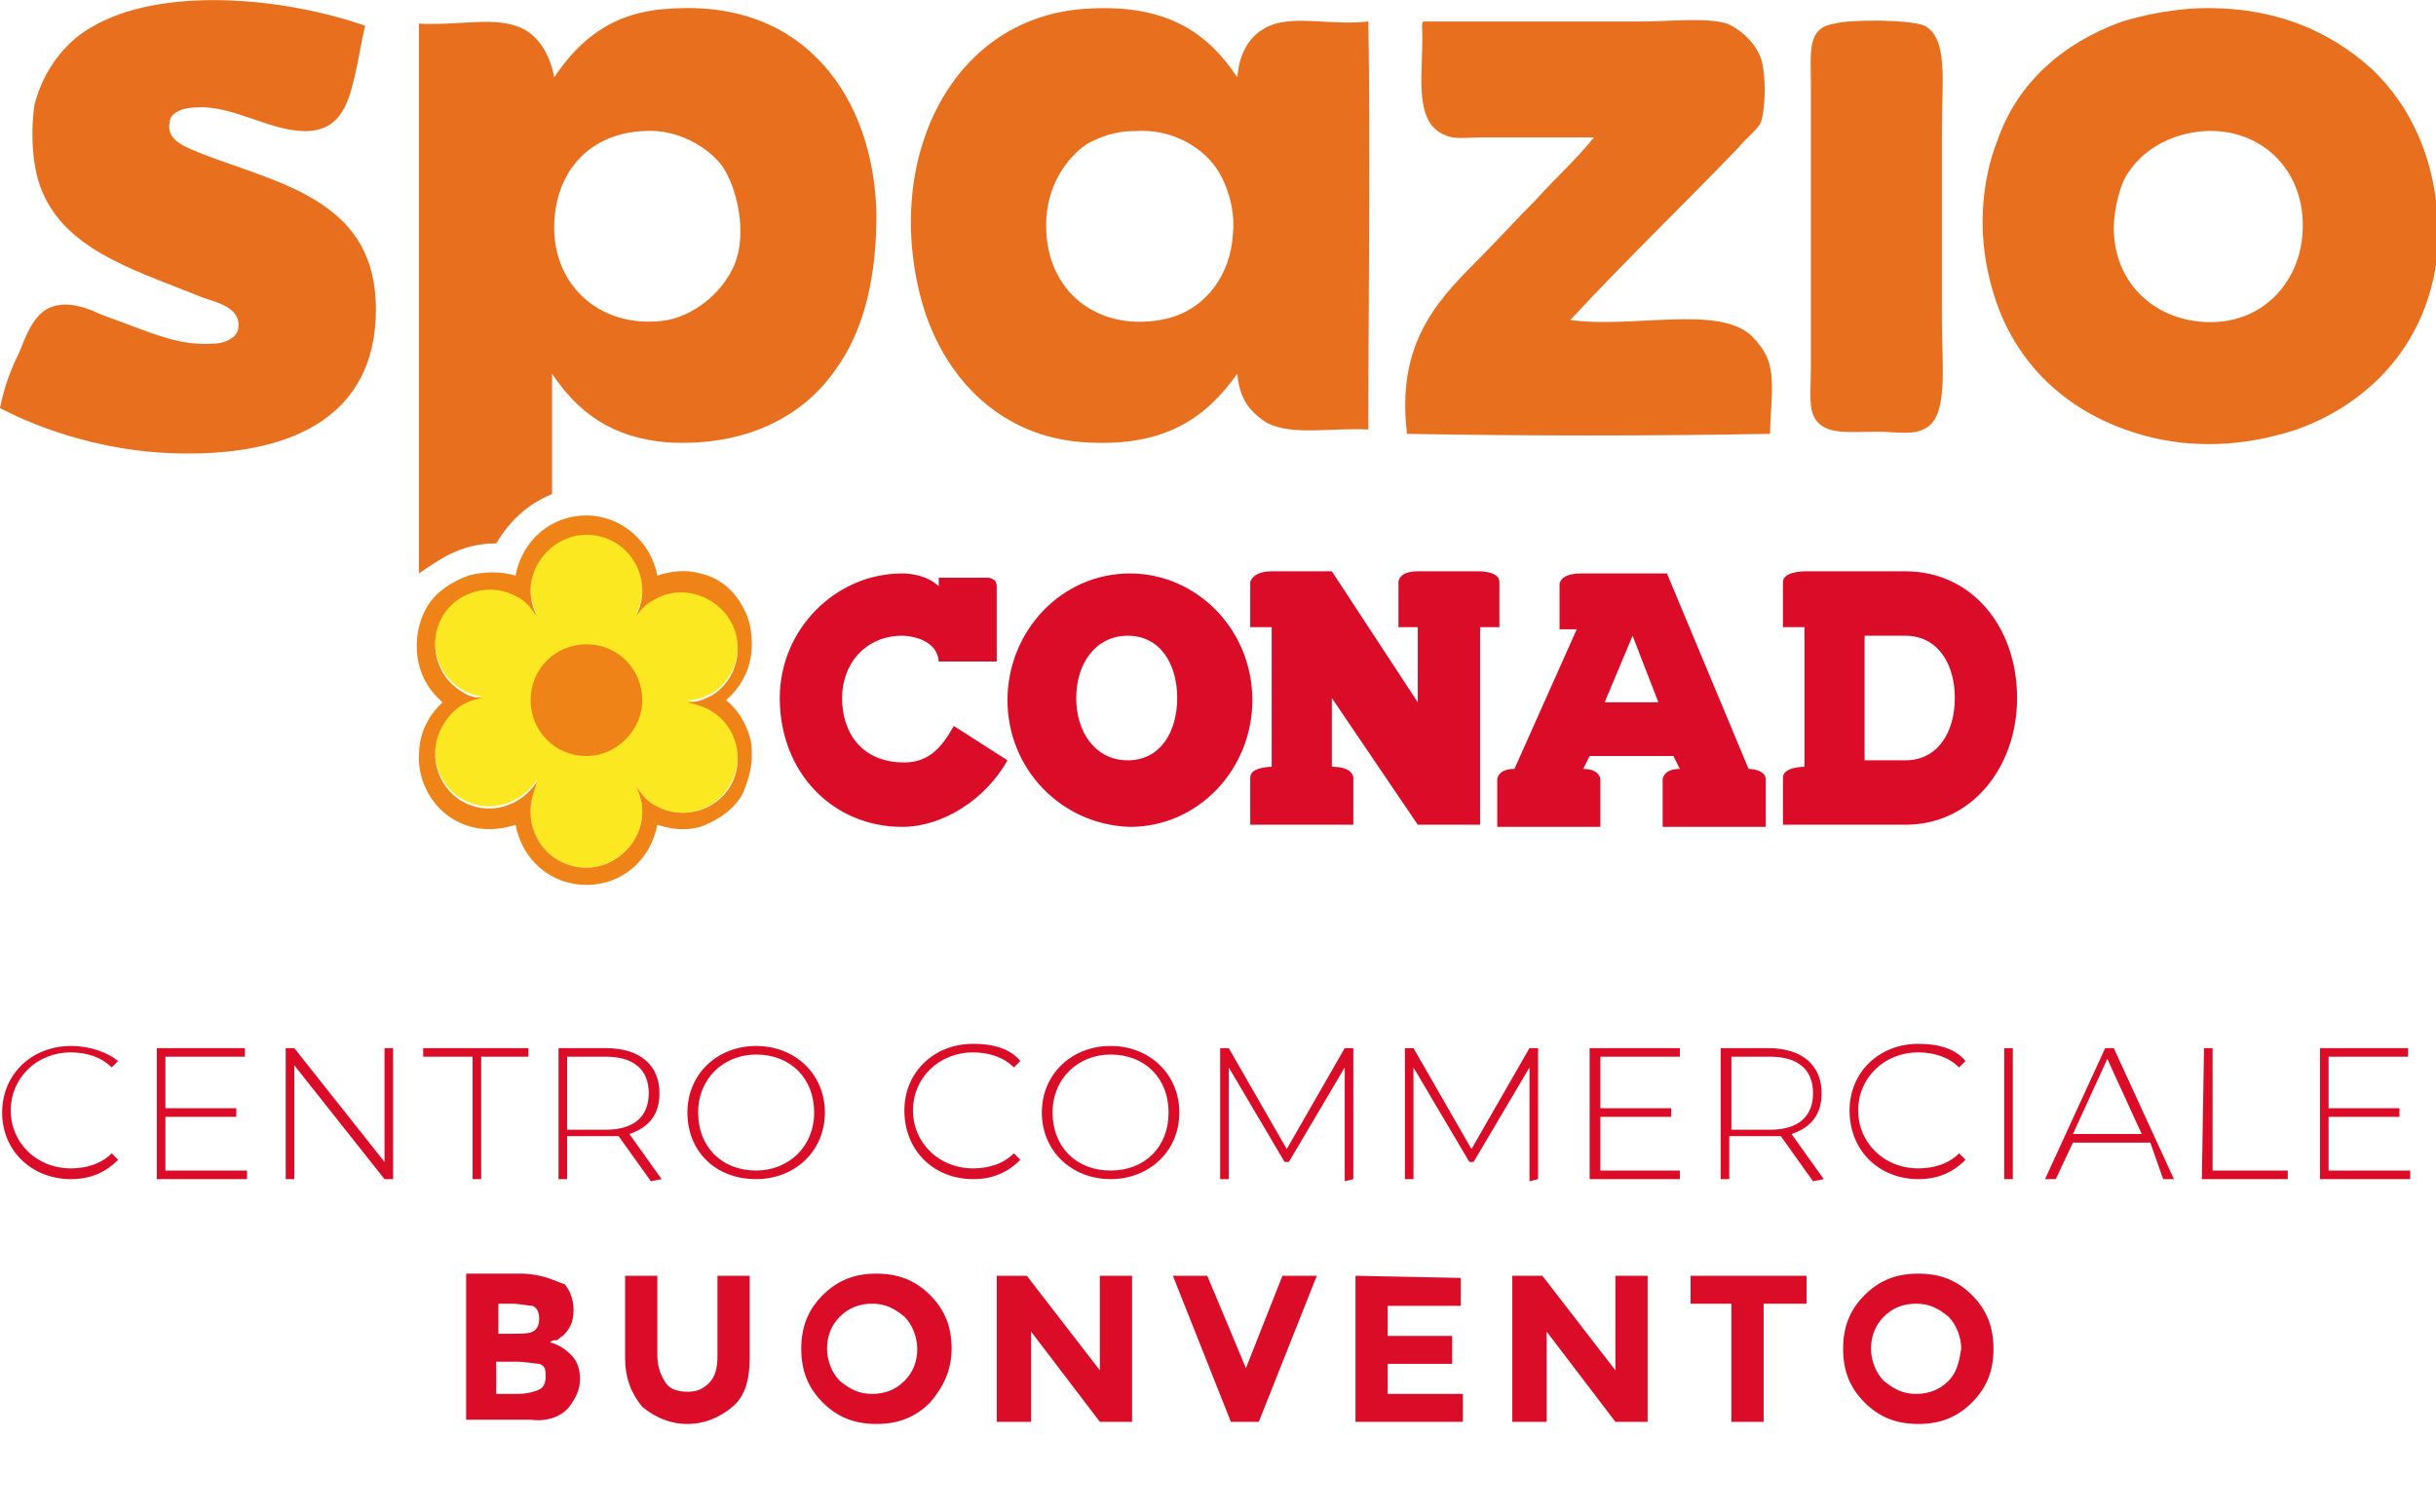 <?xml version="1.0" encoding="UTF-8"?> <svg xmlns="http://www.w3.org/2000/svg" xmlns:xlink="http://www.w3.org/1999/xlink" version="1.1" id="Livello_1" x="0px" y="0px" viewBox="0 0 113.4 70.4" style="enable-background:new 0 0 113.4 70.4;" xml:space="preserve"> <style type="text/css"> .st0{fill:#E76F1E;} .st1{fill:#FCE821;} .st2{fill:#DB0C28;} .st3{fill:#EF8317;} </style> <path class="st0" d="M4.2,1.3C3,2,2,3.3,1.6,4.9C1.4,6.4,1.5,8.2,2.2,9.4c1.3,2.4,4.4,3.3,7.1,4.4c0.4,0.2,1.9,0.4,1.8,1.4 c0,0.5-0.6,0.8-1.2,0.8c-1.4,0.1-2.6-0.4-3.7-0.8c-0.5-0.2-1.1-0.4-1.6-0.6c-0.4-0.2-1.2-0.5-1.8-0.4c-1.1,0.1-1.5,1.2-1.9,2.2 C0.5,17.2,0.2,18,0,19c2.1,1.1,5,2,8,2.1c5.4,0.2,9.5-1.6,9.5-6.7c0-5-4.3-5.8-8-7.2C8.8,6.9,7.7,6.6,7.9,5.7C7.9,5.3,8.4,5,9.2,5 c1.7-0.1,3.5,1.2,5.2,1.1c1.4-0.1,1.8-1.2,2.1-2.5C16.7,2.8,16.8,2,17,1.2C13.3-0.1,7.5-0.7,4.2,1.3"></path> <path class="st0" d="M66.2,1.2c0.1,2.1-0.5,4.5,1.1,5.1c0.4,0.2,1.1,0.1,1.6,0.1h5.3c-0.8,1-1.8,1.9-2.7,2.9 c-0.9,0.9-1.8,1.9-2.8,2.9c-1.9,1.9-3.7,3.9-3.2,8c5.5,0.1,11.4,0.1,16.9,0c0-1,0.2-2.2,0-3.1c-0.1-0.6-0.5-1.1-0.9-1.5 c-1.6-1.4-5.5-0.3-8.4-0.7c2.5-2.7,5.2-5.3,7.8-8c0.4-0.5,1-0.9,1.1-1.3c0.2-0.7,0.2-2.1,0-2.8s-0.9-1.4-1.6-1.7 c-1-0.3-2.6-0.1-4-0.1H66.3C66.2,1,66.2,1.1,66.2,1.2"></path> <path class="st0" d="M84.3,4v13.2c0,0.8-0.1,1.6,0.1,2.1c0.4,1,1.6,0.8,3,0.8c0.9,0,1.7,0.2,2.3-0.2c1-0.6,0.7-3,0.7-4.9V6 c0-2.2,0.3-4.2-0.8-4.8c-0.7-0.3-3.5-0.3-4.2-0.1C84.1,1.3,84.3,2.4,84.3,4"></path> <path class="st0" d="M40.8,10c-0.1-5.4-3.3-10-9.5-9.6c-2.7,0.1-4.3,1.4-5.5,3.2C25.6,2.5,25,1.5,24,1.2c-1.2-0.4-2.8,0-4.5-0.1 v25.6c0.9-0.6,1.9-1.4,3.6-1.4c0.6-1,1.4-1.8,2.6-2.3c0-1.8,0-3.9,0-5.6c1.2,1.8,2.8,3,5.4,3.2c3.6,0.2,6.3-1.2,7.8-3.4 C40.3,15.3,40.8,12.7,40.8,10 M34.2,12.3c-0.5,1.2-1.7,2.3-3.1,2.6c-3,0.5-5.4-1.5-5.3-4.5c0.1-2.5,1.7-4.2,4.2-4.3 c1.5-0.1,2.9,0.7,3.6,1.6C34.3,8.7,34.8,10.8,34.2,12.3"></path> <path class="st0" d="M63.7,1c-1.7,0.2-3.4-0.3-4.6,0.2c-0.9,0.4-1.4,1.2-1.5,2.4c-1.4-2.1-3.3-3.4-6.9-3.2c-6.4,0.3-9.6,7-7.8,13.6 c1,3.6,3.7,6.4,7.7,6.6c3.6,0.2,5.5-1.1,7-3.2c0.1,1.2,0.6,1.8,1.4,2.3c1.2,0.6,3,0.2,4.7,0.3C63.7,13.7,63.8,7.3,63.7,1 M57.4,10.8 c-0.1,2.2-1.5,3.8-3.4,4.1c-2.9,0.5-5.3-1.3-5.3-4.4c0-1.8,0.9-3.1,1.9-3.8c0.6-0.3,1.2-0.6,2.3-0.6c1.6-0.1,3,0.7,3.7,1.7 C57.1,8.5,57.5,9.7,57.4,10.8"></path> <path class="st0" d="M110.4,3.2c-2-1.8-4.7-3-8.4-2.8c-1.2,0.1-2.2,0.3-3.2,0.6C96,2,93.9,3.9,93,6.5c-0.8,2-0.9,4.4-0.4,6.4 c0.9,4,3.8,6.6,7.7,7.5c2.2,0.5,4.5,0.3,6.6-0.4c3.4-1.2,6.3-4.1,6.6-8.6C113.6,7.6,112.2,4.9,110.4,3.2 M101.9,14.9 c-2-0.4-3.5-2-3.5-4.3c0-0.8,0.3-2.1,0.7-2.6c0.6-0.9,1.8-1.8,3.6-1.9c2.5-0.1,4.5,1.7,4.5,4.4C107.2,13.3,105,15.5,101.9,14.9"></path> <path class="st1" d="M24.7,37.8c0,1.4,1.1,2.6,2.6,2.6c1.4,0,2.6-1.2,2.6-2.6c0-0.4-0.1-0.8-0.3-1.2c0.3,0.4,0.5,0.7,0.9,0.9 c1.2,0.7,2.8,0.3,3.5-1c0.7-1.2,0.3-2.8-0.9-3.5c-0.3-0.2-0.7-0.3-1.1-0.4c0.4,0,0.7-0.1,1.1-0.3c1.2-0.7,1.6-2.3,0.9-3.5 c-0.7-1.2-2.3-1.7-3.5-1c-0.4,0.2-0.6,0.4-0.9,0.8c0.2-0.4,0.3-0.8,0.3-1.2c0-1.4-1.1-2.6-2.6-2.6c-1.4,0-2.6,1.2-2.6,2.6 c0,0.4,0.1,0.8,0.3,1.2c-0.3-0.4-0.5-0.7-0.9-0.9c-1.2-0.7-2.8-0.3-3.5,0.9c-0.7,1.2-0.3,2.8,0.9,3.5c0.3,0.2,0.6,0.3,1,0.3 c-0.9,0.1-1.5,0.6-1.9,1.3c-0.7,1.2-0.3,2.8,0.9,3.5c1.2,0.7,2.7,0.3,3.5-0.9C24.8,37,24.7,37.3,24.7,37.8"></path> <path class="st2" d="M50.1,32.5c0,1.6,0.9,2.9,2.4,2.9s2.3-1.3,2.3-2.9c0-1.6-0.8-2.9-2.3-2.9S50.1,30.9,50.1,32.5 M46.9,32.6 c0-3.2,2.5-5.9,5.7-5.9c3.1,0,5.7,2.6,5.7,5.9c0,3.2-2.5,5.9-5.7,5.9C49.4,38.4,46.9,35.8,46.9,32.6"></path> <path class="st2" d="M66,38.4l-4-5.9v3.2c1,0,1,0.5,1,0.5v2.2h-4.8v-2.2c0-0.5,1-0.5,1-0.5v-6.5h-1v-2.1c0,0,0.1-0.5,1-0.5H62l4,6.1 v-3.5h-0.9v-2.1c0,0,0-0.5,0.9-0.5h2.9c0,0,0.9,0,0.9,0.5s0,2.1,0,2.1h-0.9v9.2H66z"></path> <path class="st2" d="M74.7,32.7h2.5L76,29.6L74.7,32.7z M78.2,35.8l-0.3-0.6H74l-0.3,0.6c0.8,0,0.8,0.5,0.8,0.5v2.2h-4.8v-2.2 c0,0,0-0.5,0.8-0.5l2.9-6.5h-0.8v-2.1c0,0,0-0.5,1-0.5h4l3.8,9.1c0,0,0.8,0,0.8,0.5v2.2h-4.8v-2.2C77.4,36.3,77.4,35.8,78.2,35.8"></path> <path class="st2" d="M86.8,35.4h1.9c1.5,0,2.3-1.3,2.3-2.9c0-1.6-0.8-2.9-2.3-2.9h-1.9V35.4z M83,38.4v-2.2c0-0.5,1-0.5,1-0.5v-6.5 h-1v-2.1c0-0.5,1-0.5,1-0.5h4.7c3.1,0,5.2,2.6,5.2,5.9c0,3.2-2.1,5.9-5.2,5.9H83z"></path> <path class="st2" d="M44.4,33.8c-0.5,0.9-1.1,1.7-2.3,1.7c-2,0-2.9-1.4-2.9-3s1.1-2.9,2.8-2.9c0,0,1.6,0,1.7,1.2h2.7c0,0,0-3,0-3.5 c0-0.4-0.4-0.4-0.4-0.4h-2.3v0.4c-0.5-0.5-1.3-0.6-1.7-0.6c-3.1,0-5.7,2.6-5.7,5.8c0,3.5,2.5,6,5.7,6c1.9,0,3.9-1.3,4.9-3.1 L44.4,33.8z"></path> <path class="st3" d="M24.7,32.6c0,1.4,1.1,2.6,2.6,2.6c1.4,0,2.6-1.2,2.6-2.6S28.8,30,27.3,30C25.8,30,24.7,31.2,24.7,32.6"></path> <path class="st3" d="M24,26.8c0.3-1.6,1.6-2.8,3.3-2.8c1.6,0,3,1.2,3.3,2.8c0.6-0.2,1.3-0.3,2-0.1c0.9,0.2,1.6,0.8,2,1.6 c0.3,0.5,0.4,1.1,0.4,1.7c0,1-0.4,1.9-1.2,2.6c0.5,0.4,0.9,1,1.1,1.7c0.1,0.3,0.1,0.6,0.1,0.9c0,0.6-0.2,1.2-0.4,1.7 c-0.4,0.8-1.2,1.3-2,1.6c-0.7,0.2-1.4,0.1-2-0.1c-0.3,1.6-1.6,2.8-3.3,2.8s-3-1.2-3.3-2.8c-0.9,0.3-1.9,0.3-2.8-0.2 c-1.1-0.6-1.7-1.8-1.7-2.9c0-0.6,0.1-1.2,0.4-1.7c0.2-0.4,0.5-0.7,0.7-0.9c-0.8-0.7-1.2-1.6-1.2-2.6c0-0.6,0.1-1.1,0.4-1.7 c0.4-0.8,1.2-1.3,2-1.6C22.6,26.6,23.3,26.6,24,26.8 M24.7,37.8c0,1.4,1.1,2.6,2.6,2.6c1.4,0,2.6-1.2,2.6-2.6c0-0.4-0.1-0.8-0.3-1.2 c0.3,0.4,0.5,0.7,0.9,0.9c1.2,0.7,2.8,0.3,3.5-0.9c0.7-1.2,0.3-2.8-0.9-3.5c-0.3-0.2-0.7-0.3-1.1-0.4c0.4,0,0.7-0.1,1.1-0.3 c1.2-0.7,1.6-2.3,0.9-3.5c-0.7-1.2-2.3-1.7-3.5-1c-0.4,0.2-0.6,0.4-0.9,0.8c0.2-0.4,0.3-0.8,0.3-1.2c0-1.4-1.1-2.6-2.6-2.6 c-1.4,0-2.6,1.2-2.6,2.6c0,0.4,0.1,0.8,0.3,1.2c-0.3-0.4-0.5-0.7-0.9-0.9c-1.2-0.7-2.8-0.3-3.5,0.9c-0.7,1.2-0.3,2.8,0.9,3.5 c0.3,0.2,0.6,0.3,1,0.3c-0.9,0.1-1.5,0.6-1.9,1.3c-0.7,1.2-0.3,2.8,0.9,3.5c1.2,0.7,2.7,0.3,3.5-0.9C24.8,37,24.7,37.3,24.7,37.8"></path> <path class="st2" d="M92.8,62.8c0-1-0.3-1.8-1-2.5s-1.5-1-2.5-1s-1.8,0.3-2.5,1s-1,1.5-1,2.5c0,1,0.3,1.8,1,2.5s1.5,1,2.5,1 s1.8-0.3,2.5-1S92.8,63.8,92.8,62.8 M90.7,64.3c-0.4,0.4-0.9,0.6-1.5,0.6c-0.6,0-1-0.2-1.5-0.6c-0.4-0.4-0.6-1-0.6-1.5 c0-0.6,0.2-1.1,0.6-1.5c0.4-0.4,0.9-0.6,1.5-0.6c0.6,0,1,0.2,1.5,0.6c0.4,0.4,0.6,1,0.6,1.5C91.2,63.4,91.1,63.9,90.7,64.3 M84.1,60.7v-1.3h-5.4v1.3h1.9v5.5h1.5v-5.5C82.2,60.7,84.1,60.7,84.1,60.7z M75.2,63.8l-3.4-4.4h-1.4v6.8H72v-4.2l3.2,4.2h1.5v-6.8 h-1.5V63.8z M63.1,59.4v6.8h5v-1.3h-3.5v-1.4h3v-1.3h-3v-1.4H68v-1.3L63.1,59.4L63.1,59.4z M56.2,59.4h-1.6l2.7,6.8h1.3l2.7-6.8 h-1.6l-1.7,4.3L56.2,59.4z M51.2,63.8l-3.4-4.4h-1.4v6.8H48v-4.2l3.2,4.2h1.5v-6.8h-1.5V63.8z M44.3,62.8c0-1-0.3-1.8-1-2.5 s-1.5-1-2.5-1c-1,0-1.8,0.3-2.5,1c-0.7,0.7-1,1.5-1,2.5c0,1,0.3,1.8,1,2.5c0.7,0.7,1.5,1,2.5,1c1,0,1.8-0.3,2.5-1 C43.9,64.6,44.3,63.8,44.3,62.8 M42.1,64.3c-0.4,0.4-0.9,0.6-1.5,0.6c-0.6,0-1-0.2-1.5-0.6c-0.4-0.4-0.6-1-0.6-1.5 c0-0.6,0.2-1.1,0.6-1.5c0.4-0.4,0.9-0.6,1.5-0.6c0.6,0,1,0.2,1.5,0.6c0.4,0.4,0.6,1,0.6,1.5C42.7,63.4,42.5,63.9,42.1,64.3 M30.6,63.1v-3.7h-1.5v3.8c0,1,0.3,1.7,0.8,2.3c0.6,0.5,1.3,0.8,2.1,0.8c0.8,0,1.5-0.3,2.1-0.8s0.8-1.3,0.8-2.3v-3.8h-1.5v3.7 c0,0.6-0.1,1-0.4,1.3s-0.6,0.4-1,0.4c-0.4,0-0.8-0.1-1-0.4C30.8,64.1,30.6,63.7,30.6,63.1 M23.1,63.4H24c0.5,0,0.9,0.1,1.1,0.1 c0.3,0.1,0.3,0.3,0.3,0.6c0,0.3-0.1,0.5-0.3,0.6c-0.2,0.1-0.6,0.2-1,0.2h-1V63.4z M23.1,60.7h0.7c0.4,0,0.8,0.1,1,0.1 c0.2,0.1,0.3,0.3,0.3,0.6c0,0.3-0.1,0.5-0.3,0.6c-0.2,0.1-0.5,0.1-1,0.1h-0.6V60.7z M26.5,65.5c0.3-0.4,0.5-0.8,0.5-1.3 c0-0.4-0.1-0.8-0.4-1.1s-0.6-0.5-1-0.6c0.1-0.1,0.2-0.1,0.3-0.1c0.1,0,0.1-0.1,0.3-0.2c0.3-0.3,0.5-0.6,0.5-1.2 c0-0.4-0.1-0.8-0.4-1.2c-0.3-0.1-0.5-0.2-0.8-0.3c-0.3-0.1-0.8-0.2-1.2-0.2h-2.6v6.8h3C25.4,66.2,26.1,66,26.5,65.5"></path> <path class="st2" d="M108.4,54.5V52h3.3v-0.4h-3.3v-2.4h3.7v-0.4H108v6.1h4.2v-0.4C112.2,54.5,108.4,54.5,108.4,54.5z M102.5,54.9h4 v-0.4H103v-5.7h-0.4L102.5,54.9L102.5,54.9z M96.5,52.8l1.6-3.5l1.6,3.5H96.5z M100.7,54.9h0.5l-2.8-6.1H98l-2.8,6.1h0.5l0.8-1.7 h3.6L100.7,54.9z M93.3,54.9h0.4v-6.1h-0.4V54.9z M89.3,54.9c0.9,0,1.6-0.3,2.2-0.9l-0.3-0.3c-0.5,0.5-1.2,0.7-1.9,0.7 c-1.6,0-2.8-1.2-2.8-2.7s1.2-2.7,2.8-2.7c0.7,0,1.4,0.2,1.9,0.7l0.3-0.3c-0.5-0.6-1.3-0.8-2.2-0.8c-1.8,0-3.2,1.3-3.2,3.1 C86.1,53.6,87.5,54.9,89.3,54.9 M80.6,52.5v-3.3h1.8c1.3,0,2,0.6,2,1.7c0,1.1-0.7,1.7-2,1.7h-1.8V52.5z M84.9,54.9l-1.5-2.1 c0.9-0.3,1.4-0.9,1.4-1.9c0-1.3-0.9-2.1-2.5-2.1h-2.2v6.1h0.4v-2h1.8c0.2,0,0.4,0,0.6,0l1.5,2.1L84.9,54.9L84.9,54.9z M74.5,54.5V52 h3.3v-0.4h-3.3v-2.4h3.7v-0.4H74v6.1h4.2v-0.4C78.2,54.5,74.5,54.5,74.5,54.5z M71.6,54.9v-6.1h-0.4l-2.7,4.7l-2.7-4.7h-0.4v6.1h0.4 v-5.2l2.6,4.4h0.2l2.6-4.4V55L71.6,54.9L71.6,54.9z M63,54.9v-6.1h-0.4l-2.7,4.7l-2.7-4.7h-0.4v6.1h0.4v-5.2l2.6,4.4H60l2.6-4.4V55 L63,54.9L63,54.9z M51.7,54.5c-1.6,0-2.7-1.1-2.7-2.7c0-1.6,1.2-2.7,2.7-2.7c1.6,0,2.7,1.1,2.7,2.7S53.3,54.5,51.7,54.5 M51.7,54.9 c1.8,0,3.2-1.3,3.2-3.1s-1.4-3.1-3.2-3.1s-3.2,1.3-3.2,3.1C48.5,53.6,49.9,54.9,51.7,54.9 M45.3,54.9c0.9,0,1.6-0.3,2.2-0.9 l-0.3-0.3c-0.5,0.5-1.2,0.7-1.9,0.7c-1.6,0-2.8-1.2-2.8-2.7s1.2-2.7,2.8-2.7c0.7,0,1.4,0.2,1.9,0.7l0.3-0.3 c-0.5-0.6-1.3-0.8-2.2-0.8c-1.8,0-3.2,1.3-3.2,3.1C42.1,53.6,43.5,54.9,45.3,54.9 M35.2,54.5c-1.6,0-2.7-1.1-2.7-2.7 c0-1.6,1.2-2.7,2.7-2.7c1.6,0,2.7,1.1,2.7,2.7S36.7,54.5,35.2,54.5 M35.2,54.9c1.8,0,3.2-1.3,3.2-3.1s-1.4-3.1-3.2-3.1 S32,50,32,51.8C32,53.6,33.3,54.9,35.2,54.9 M26.4,52.5v-3.3h1.8c1.3,0,2,0.6,2,1.7c0,1.1-0.7,1.7-2,1.7h-1.8V52.5z M30.8,54.9 l-1.5-2.1c0.9-0.3,1.4-0.9,1.4-1.9c0-1.3-0.9-2.1-2.5-2.1H26v6.1h0.4v-2h1.8c0.2,0,0.4,0,0.6,0l1.5,2.1L30.8,54.9L30.8,54.9z M22,54.9h0.4v-5.7h2.2v-0.4h-4.9v0.4H22V54.9z M17.9,48.8v5.3l-4.2-5.3h-0.4v6.1h0.4v-5.3l4.2,5.3h0.4v-6.1H17.9z M7.7,54.5V52H11 v-0.4H7.7v-2.4h3.7v-0.4H7.3v6.1h4.2v-0.4C11.5,54.5,7.7,54.5,7.7,54.5z M3.3,54.9c0.9,0,1.6-0.3,2.2-0.9l-0.3-0.3 c-0.5,0.5-1.2,0.7-1.9,0.7c-1.6,0-2.8-1.2-2.8-2.7S1.7,49,3.3,49c0.7,0,1.4,0.2,1.9,0.7l0.3-0.3C5,49,4.2,48.7,3.3,48.7 c-1.8,0-3.2,1.3-3.2,3.1C0.1,53.6,1.5,54.9,3.3,54.9"></path> </svg> 